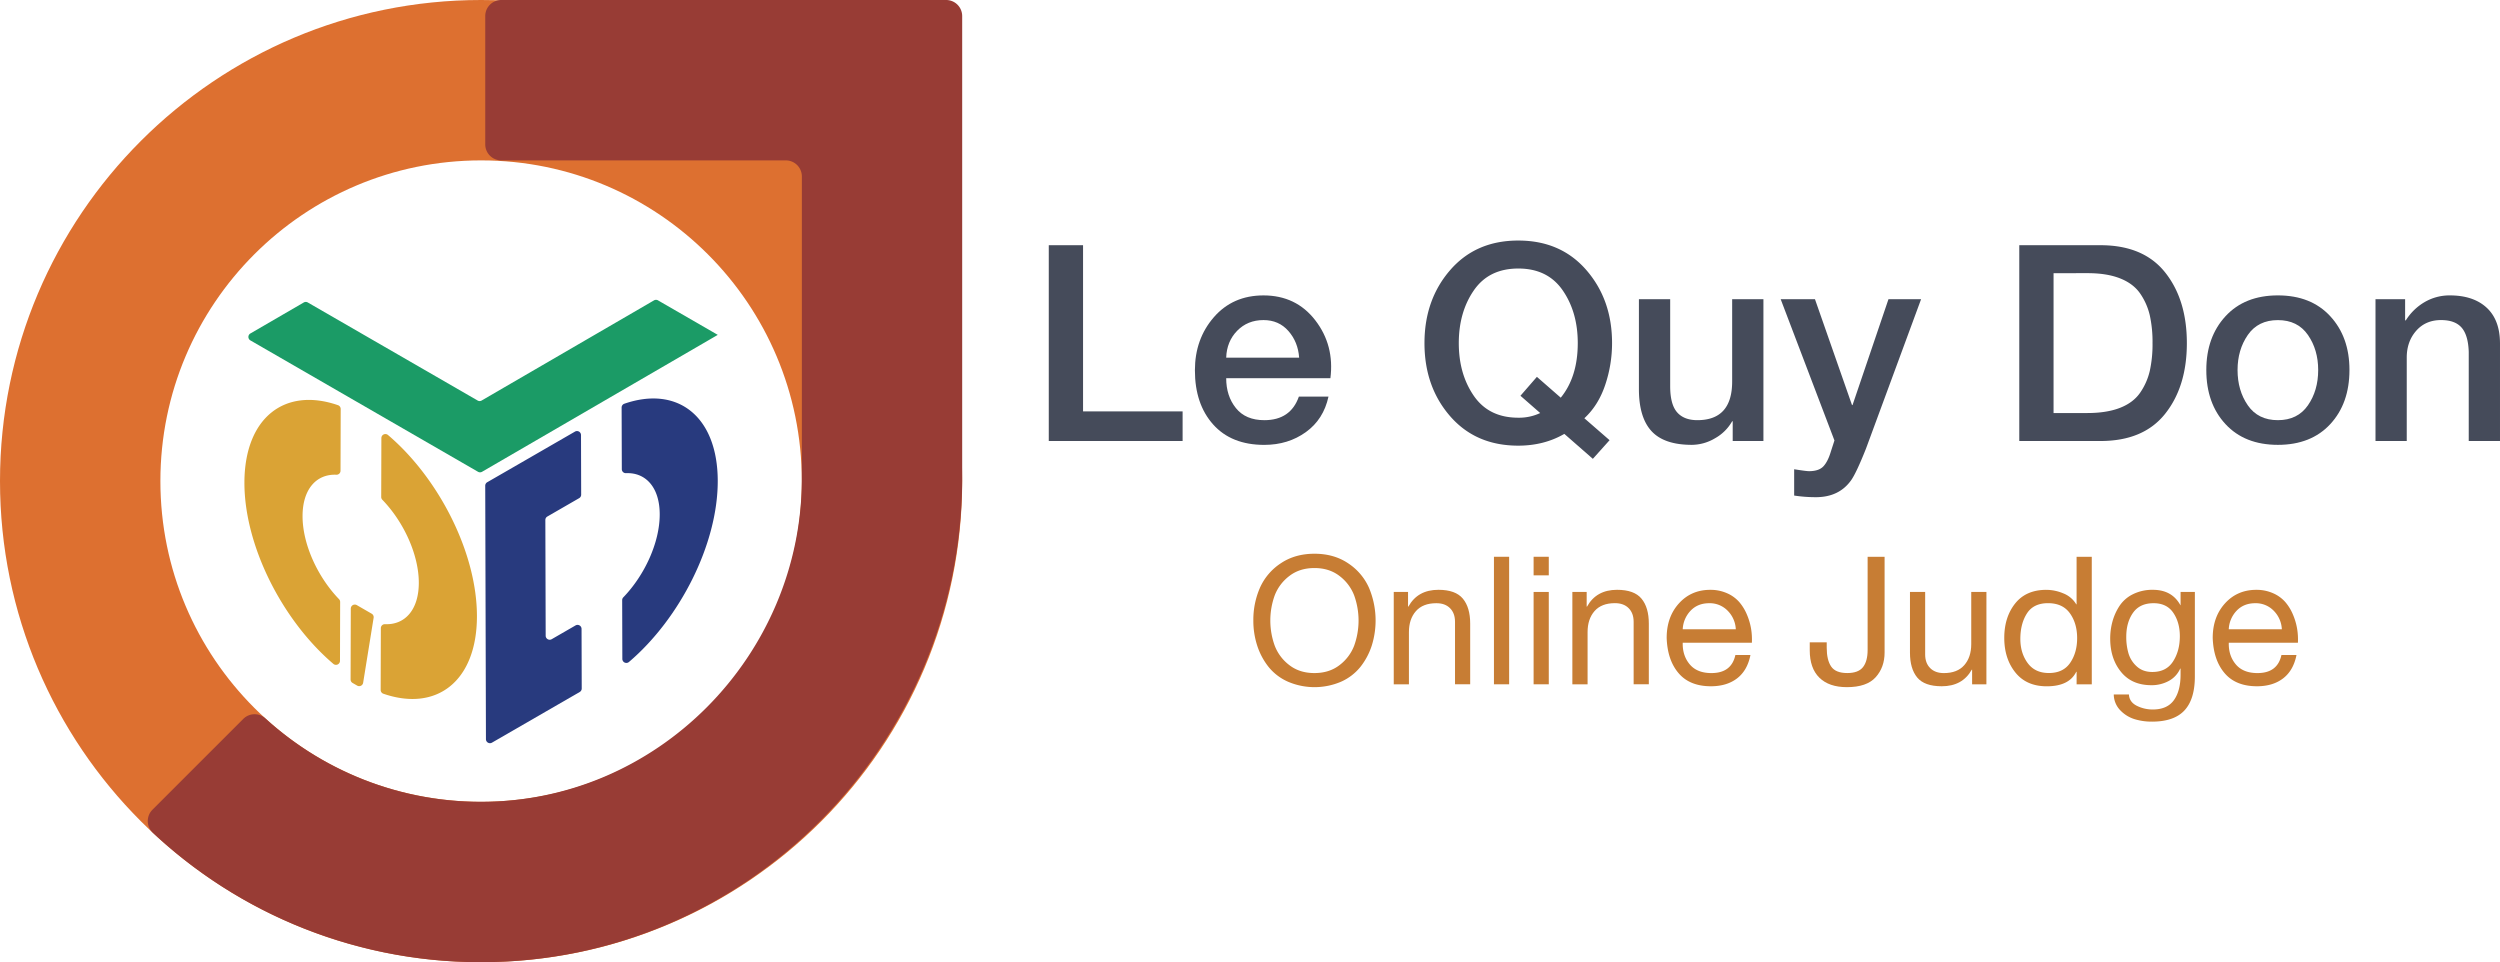 <svg xmlns="http://www.w3.org/2000/svg" viewBox="0 0 2758.91 1061.83"><defs><style>.cls-1{fill:#daa335;}.cls-2{fill:#1b9b66;}.cls-3{fill:#283a7e;}.cls-4{fill:#dd7030;}.cls-5{fill:#983c35;}.cls-6{fill:#454b5a;}.cls-7{fill:#c77d34;}</style></defs><g id="Layer_2" data-name="Layer 2"><g id="Layer_1-2" data-name="Layer 1"><path class="cls-1" d="M420.87,483.42a4.43,4.43,0,0,1,7.29-3.37c56.48,48,98.37,130.71,98.17,200.38-.2,71.39-44.54,105.43-103.24,85.15a4.43,4.43,0,0,1-3-4.21l.19-68.14a4.41,4.41,0,0,1,4.54-4.41c22,1,37.28-15.8,37.36-45.43.09-31.09-16.58-67.35-40.24-91.86a4.46,4.46,0,0,1-1.25-3.09ZM389.11,753.7l5.06,2.92a4.43,4.43,0,0,0,6.58-3.13l11.57-71.7a4.41,4.41,0,0,0-2.15-4.54l-16.41-9.47a4.43,4.43,0,0,0-6.64,3.82l-.22,78.25A4.45,4.45,0,0,0,389.11,753.7Zm-21.2-21.05a4.43,4.43,0,0,0,7.29-3.37l.18-65a4.43,4.43,0,0,0-1.26-3.09c-23.66-24.51-40.32-60.78-40.23-91.85.08-29.64,15.37-46.41,37.36-45.44a4.4,4.4,0,0,0,4.54-4.41l.19-68.14a4.45,4.45,0,0,0-3-4.21c-58.7-20.29-103,13.75-103.25,85.16C269.53,601.93,311.42,684.6,367.91,732.65Z"/><path class="cls-2" d="M792.1,369.55l-65.94-38.07a4.44,4.44,0,0,0-4.43,0L531.53,442a4.41,4.41,0,0,1-4.43,0L339.66,333.8a4.41,4.41,0,0,0-4.43,0L276.33,368a4.42,4.42,0,0,0,0,7.65l251.2,145a4.46,4.46,0,0,0,4.44,0L792.1,369.55"/><path class="cls-3" d="M686,449.75a4.44,4.44,0,0,1,3-4.21c58.6-20.26,102.88,13.73,103.08,85,.2,69.55-41.62,152.07-98,200a4.43,4.43,0,0,1-7.29-3.36l-.18-64.9a4.43,4.43,0,0,1,1.26-3.09c23.61-24.47,40.26-60.68,40.17-91.71C728,538,712.7,521.21,690.76,522.17a4.4,4.4,0,0,1-4.55-4.41Zm-149.73,366a4.43,4.43,0,0,0,6.64,3.82l59.52-34.36,37.33-21.56a4.43,4.43,0,0,0,2.21-3.84l-.19-65.79a4.42,4.42,0,0,0-6.63-3.82l-26.33,15.2a4.42,4.42,0,0,1-6.63-3.82l-.36-127.73a4.41,4.41,0,0,1,2.21-3.84l35.11-20.27a4.42,4.42,0,0,0,2.21-3.85l-.18-65.78a4.43,4.43,0,0,0-6.64-3.82l-67.34,38.88-29.51,17a4.44,4.44,0,0,0-2.21,3.85Z"/><path class="cls-4" d="M530.91,0C237.7,0,0,237.69,0,530.91s237.7,530.92,530.91,530.92,530.92-237.7,530.92-530.92S824.13,0,530.91,0Zm0,884.85C335.44,884.85,177,726.39,177,530.91S335.44,177,530.91,177,884.85,335.43,884.85,530.91,726.4,884.85,530.91,884.85Z"/><path class="cls-5" d="M1044.13,0H553.2a17.7,17.7,0,0,0-17.7,17.7V159.28A17.69,17.69,0,0,0,553.2,177h314a17.71,17.71,0,0,1,17.7,17.7V527.75c0,196.18-160.52,358.58-356.69,357.09A352.54,352.54,0,0,1,292.8,792.76a17.66,17.66,0,0,0-24.35.62L168.25,893.57a17.71,17.71,0,0,0,.41,25.44c2.75,2.57,5.51,5.11,8.31,7.61a528.89,528.89,0,0,0,356.25,135.2c292.93-1.24,528.61-241.76,528.61-534.69V17.7A17.71,17.71,0,0,0,1044.13,0Z"/><path class="cls-6" d="M1157.39,486.68V270.6h37.83V454h109.86v32.68Z"/><path class="cls-6" d="M1468.19,417.38h-115q0,19.68,10.74,33t31.33,13.31q29,0,38.13-26h32.68q-5.44,25.13-25,39.19t-45.84,14.08q-36.32,0-56.45-22.55t-20.12-59.77q0-34.5,20.88-58.56T1394.35,326q36,0,57.2,27.53T1468.19,417.38Zm-115-22.7h80.5q-1.21-17.25-11.8-29.35t-27.54-12.11q-17.55,0-29.06,11.8T1353.19,394.68Z"/><path class="cls-6" d="M1748.43,461.56l27.84,24.21-18.46,20.58-31.47-27.54q-22.41,13-50.85,13-46.9,0-75.2-32.54T1572,378.64q0-47.81,28.3-80.5t75.2-32.68q46.9,0,75.21,32.68t28.3,80.5a144.23,144.23,0,0,1-7.57,46.15Q1763.86,447.35,1748.43,461.56Zm-48.72-5.75-21.79-19.06,18.15-20.88,26.33,23q18.76-23,18.77-60.22,0-34.18-16.65-58.26t-49-24.05q-32.38,0-49,24.05t-16.65,58.26q0,34.2,16.65,58.26t49,24.06A54.66,54.66,0,0,0,1699.71,455.81Z"/><path class="cls-6" d="M1946.05,330.22V486.68h-33.9V464.89h-.6a49.1,49.1,0,0,1-18.92,18.77,50.56,50.56,0,0,1-25.57,7.26q-30.57,0-44.49-15.13t-13.92-46.31V330.22h34.5v95.94q0,20,7.57,28.75t22.39,8.77q38.43,0,38.44-42.67V330.22Z"/><path class="cls-6" d="M2024.43,486.08l-59.32-155.86h37.83L2043.8,447h.6l39.65-116.82h36l-60.83,164.94q-10.59,26.62-16.34,34.8-13.32,18.76-39,18.76a157.11,157.11,0,0,1-23.91-1.81V517.85q13.3,2.11,16.34,2.12,10.89,0,15.89-5.3t8.32-16.49Z"/><path class="cls-6" d="M2228.4,486.68V270.6H2318q47.51,0,71.42,30.11t23.91,77.93q0,47.82-23.91,77.93T2318,486.68Zm37.83-185.21V455.81h37.22q21.5,0,36.17-5.75t22.24-16.79a70.31,70.31,0,0,0,10.59-24.06,136.09,136.09,0,0,0,3-30.57,136.09,136.09,0,0,0-3-30.57A70.35,70.35,0,0,0,2361.86,324q-7.56-11-22.24-16.8t-36.17-5.75Z"/><path class="cls-6" d="M2571.58,468.07q-21.18,22.86-57.8,22.85T2456,468.07q-21.2-22.85-21.19-59.77,0-36.32,21.19-59.32t57.8-23q36.61,0,57.8,23t21.18,59.32Q2592.76,445.23,2571.58,468.07Zm-90.94-20.73q11.34,16.34,33.14,16.34t33.14-16.34q11.34-16.33,11.34-39,0-22.4-11.34-38.74t-33.14-16.34q-21.8,0-33.14,16.34t-11.35,38.74Q2469.29,431,2480.64,447.34Z"/><path class="cls-6" d="M2621.51,486.68V330.22h32.69v23l.6.61a60.42,60.42,0,0,1,20.88-20.43,54.33,54.33,0,0,1,27.85-7.41q26,0,40.7,13.61t14.68,39.65V486.68h-34.5V388.33q-.61-18.46-7.87-26.79t-22.7-8.32q-17,0-27.39,11.8T2656,394.38v92.3Z"/><path class="cls-7" d="M1383.15,684.8a88.31,88.31,0,0,1,7.29-36.17,62.86,62.86,0,0,1,23-27q15.67-10.54,37.16-10.55t37.15,10.55a62.86,62.86,0,0,1,23,27,92.77,92.77,0,0,1,3,64.06,74.91,74.91,0,0,1-12.52,23.36,57.08,57.08,0,0,1-21.29,16.26,74.3,74.3,0,0,1-58.55,0A57,57,0,0,1,1400,736.05a74.5,74.5,0,0,1-12.52-23.36A88.25,88.25,0,0,1,1383.15,684.8Zm23.56-27.7a81.82,81.82,0,0,0,0,55.39A48.66,48.66,0,0,0,1422.87,734q11.34,8.78,27.7,8.77t27.69-8.77a48.76,48.76,0,0,0,16.17-21.49,81.82,81.82,0,0,0,0-55.39,48.79,48.79,0,0,0-16.17-21.48q-11.34-8.77-27.69-8.77t-27.7,8.77A48.69,48.69,0,0,0,1406.71,657.1Z"/><path class="cls-7" d="M1538.09,653.26h15.77v16.16h.39q10.24-18.52,33.12-18.53,18.92,0,27,9.76t8.08,27.5v67H1605.7v-69q0-9.46-5.52-15T1585,665.68q-14.77,0-22.47,8.77t-7.69,23.16v57.56h-16.75Z"/><path class="cls-7" d="M1648.67,614.43h16.76V755.17h-16.76Z"/><path class="cls-7" d="M1709.18,634.93h-16.75v-20.5h16.75Zm-16.75,18.33h16.75V755.17h-16.75Z"/><path class="cls-7" d="M1735.2,653.26H1751v16.16h.39q10.26-18.52,33.12-18.53,18.93,0,27,9.76t8.08,27.5v67h-16.76v-69q0-9.46-5.51-15t-15.18-5.52q-14.79,0-22.48,8.77T1752,697.61v57.56H1735.2Z"/><path class="cls-7" d="M1931.73,722.84q-3.36,17-14.68,25.73t-28.88,8.77q-23.46,0-35.78-14.49t-13.11-38.93q0-23.07,13.5-38t34.4-15a44.91,44.91,0,0,1,18.73,3.75,38.23,38.23,0,0,1,13.4,9.66,51.84,51.84,0,0,1,8.48,13.8,69,69,0,0,1,4.63,15.67,72.69,72.69,0,0,1,.89,15.47H1857q-.39,14.19,7.69,23.85t24,9.66q22.07,0,26.41-19.91Zm-16.16-28.38a31,31,0,0,0-9-20.5,27.53,27.53,0,0,0-20.4-8.28q-12.62,0-20.5,8.28a31.7,31.7,0,0,0-8.68,20.5Z"/><path class="cls-7" d="M2079.77,720.08q0,16.36-9.86,27.3t-31.74,10.94q-19.71,0-30.36-10.44t-10.64-30.36v-8.67h18.73v5.91q0,13.61,4.92,20.8t17.75,7.19q12.21,0,17.34-6.5t5.13-18.92V614.43h18.73Z"/><path class="cls-7" d="M2192.12,755.17h-15.77V739H2176q-10.26,18.33-33.12,18.33-19.12,0-27.1-9.66t-8-27.4v-67h16.76v69q0,9.46,5.52,15t15.18,5.52q14.79,0,22.47-8.77t7.69-23.16V653.26h16.75Z"/><path class="cls-7" d="M2308.42,755.17h-16.75v-13.8h-.39q-7.89,16-32.53,16-22.47,0-34.69-15.28t-12.22-38.14q0-22.86,12-37.95t34.5-15.08a49.12,49.12,0,0,1,18.53,3.85,28.85,28.85,0,0,1,14.39,12.12h.39V614.43h16.75Zm-78.84-50.07q0,15.57,8.08,26.61t23.46,11q15.77,0,23.45-11.23t7.69-27.21q0-16.35-8-27.49t-24.15-11.14q-16,0-23.26,11.33T2229.58,705.1Z"/><path class="cls-7" d="M2422.16,746.5q0,25.23-11.53,37.55t-35.78,12.32a64.64,64.64,0,0,1-19.31-2.76,36.89,36.89,0,0,1-15.68-9.76,25.48,25.48,0,0,1-7.19-17.44h16.75q.4,8.26,8.58,12.42a38.92,38.92,0,0,0,17.84,4.13q15.76,0,23.16-10.25t7.39-28.18v-6.71H2406a28.59,28.59,0,0,1-12.72,13.7,39.34,39.34,0,0,1-19,4.64q-21.69,0-33.61-14.69t-11.92-36.76a70.84,70.84,0,0,1,2.46-18.73,60.63,60.63,0,0,1,7.69-17.15,37.7,37.7,0,0,1,14.78-13,47.82,47.82,0,0,1,22.18-4.93q21.09,0,30.36,17h.19V653.26h15.77Zm-46.91-4.93q15.38,0,22.86-11.63t7.49-27.79q0-15.18-7.19-25.83t-21.78-10.64q-15.2,0-22.67,10.54t-7.49,26.52a64.21,64.21,0,0,0,2.46,18.33,31.25,31.25,0,0,0,9.17,14.39Q2364.79,741.57,2375.25,741.57Z"/><path class="cls-7" d="M2534.32,722.84q-3.36,17-14.68,25.73t-28.88,8.77q-23.46,0-35.78-14.49t-13.11-38.93q0-23.07,13.5-38t34.4-15a44.91,44.91,0,0,1,18.73,3.75,38.23,38.23,0,0,1,13.4,9.66,51.84,51.84,0,0,1,8.48,13.8,69,69,0,0,1,4.63,15.67,72.69,72.69,0,0,1,.89,15.47h-76.29q-.39,14.19,7.69,23.85t24,9.66q22.07,0,26.41-19.91Zm-16.16-28.38a31,31,0,0,0-9-20.5,27.53,27.53,0,0,0-20.4-8.28q-12.61,0-20.5,8.28a31.7,31.7,0,0,0-8.68,20.5Z"/></g></g></svg>
